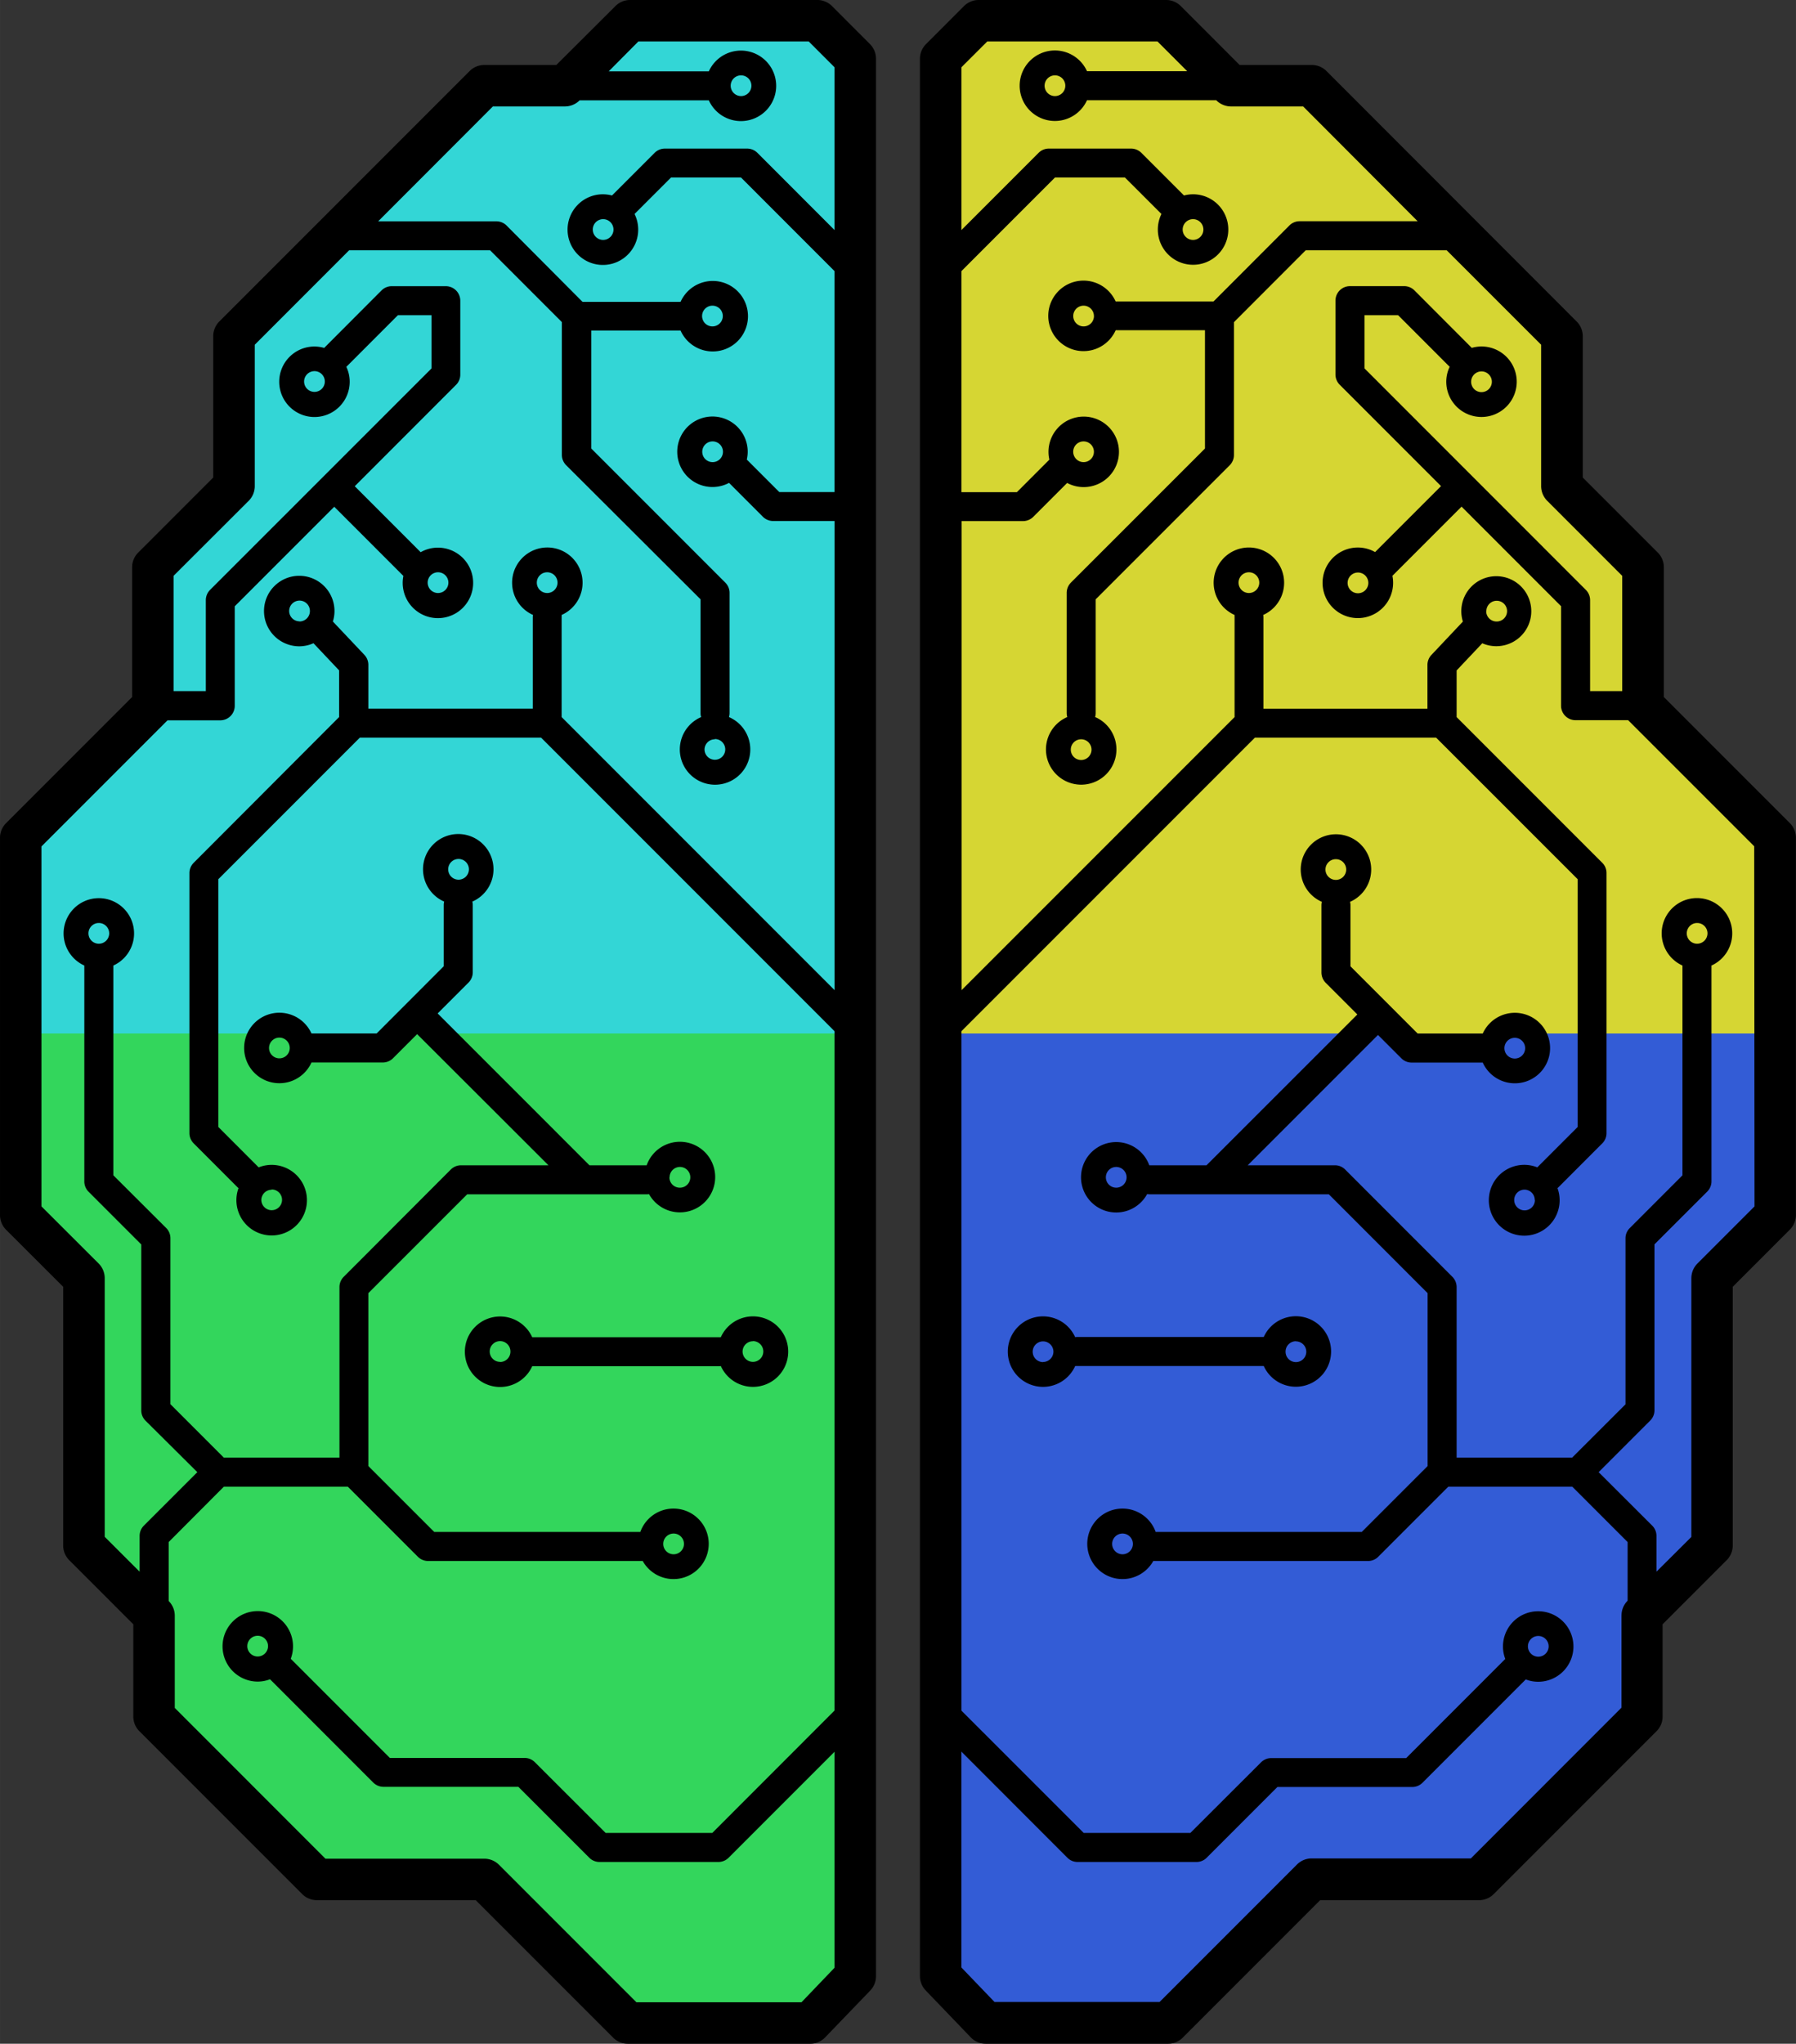 <?xml version="1.0" encoding="UTF-8"?> <svg xmlns="http://www.w3.org/2000/svg" xmlns:xlink="http://www.w3.org/1999/xlink" width="152.85mm" height="173.86mm" viewBox="0 0 433.27 492.83"><rect x="0" y="0" width="433.27" height="492.83" fill="#333333" stroke="none"/> <defs> <style> .cls-1 { fill: none; } .cls-2 { opacity: 0.8; } .cls-3 { clip-path: url(#clip-path); } .cls-4 { fill: #33ffff; } .cls-5 { clip-path: url(#clip-path-2); } .cls-6 { fill: #33ff66; } .cls-7 { clip-path: url(#clip-path-3); } .cls-8 { fill: #ffff33; } .cls-9 { clip-path: url(#clip-path-4); } .cls-10 { fill: #3366ff; } .cls-11 { fill: #000000; } </style> <clipPath id="clip-path"> <rect class="cls-1" x="8.74" y="5" width="201.83" height="244.22"></rect> </clipPath> <clipPath id="clip-path-2"> <rect class="cls-1" x="6.84" y="249.22" width="201.66" height="239"></rect> </clipPath> <clipPath id="clip-path-3"> <rect class="cls-1" x="222.52" y="5" width="201.33" height="244.22"></rect> </clipPath> <clipPath id="clip-path-4"> <rect class="cls-1" x="222.02" y="249.22" width="201.33" height="238.61"></rect> </clipPath> </defs> <title>full-brain</title> <g id="Layer_2" data-name="Layer 2"> <g id="Layer_1-2" data-name="Layer 1"> <g> <g class="cls-2"> <g class="cls-3"> <g> <polygon class="cls-4" points="210.07 476.51 210.07 14.16 200.91 5 155.69 5 140.02 20.67 120.57 20.67 60.18 81.06 60.18 117.22 40.61 136.79 40.61 170.16 8.74 202.03 8.74 292.99 23.98 308.23 23.98 372.69 40.9 389.61 40.9 413.93 80.18 453.21 120.57 453.21 155.2 487.83 199.22 487.83 210.07 476.51"></polygon> <polyline class="cls-4" points="210.57 411.93 177.01 445.49 148.4 445.49 130.29 427.38 96.34 427.38 71.41 402.45"></polyline> <polyline class="cls-4" points="40.9 389.61 40.9 370.4 56.29 355 89.1 355 107.05 372.94 159.69 372.94"></polyline> <line class="cls-4" x1="177.34" y1="325.93" x2="130.99" y2="325.93"></line> <polyline class="cls-4" points="89.1 355 89.1 310.4 114.99 284.51 159.69 284.51"></polyline> <polyline class="cls-4" points="56.29 355 41.35 340.06 41.35 298.63 27.58 284.86 27.58 232.99"></polyline> <line class="cls-4" x1="144.5" y1="284.51" x2="106.16" y2="246.18"></line> <polyline class="cls-4" points="210.57 249.22 135.72 174.37 89.1 174.37 52.92 210.55 52.92 273.22 63.6 283.9"></polyline> <polyline class="cls-4" points="114.32 218.69 114.32 234.93 96.05 253.19 78.32 253.19"></polyline> <polyline class="cls-4" points="40.61 170.16 56.87 170.16 56.87 144.75 111.34 90.28 111.34 72.52 98.28 72.52 84.52 86.28"></polyline> <line class="cls-4" x1="135.72" y1="174.37" x2="135.72" y2="148.75"></line> <polyline class="cls-4" points="89.1 174.37 89.1 160.28 80.93 151.63"></polyline> <line class="cls-4" x1="84.4" y1="117.22" x2="104.31" y2="137.13"></line> <polyline class="cls-4" points="210.57 122.16 190.28 122.16 180.51 112.4"></polyline> <polyline class="cls-4" points="84.4 56.85 123.46 56.85 142.82 76.21 142.82 109.69 176.2 143.07 176.2 172.04"></polyline> <polyline class="cls-4" points="210.57 65.93 183.96 39.31 164.16 39.31 152.97 50.5"></polyline> <line class="cls-4" x1="140.02" y1="20.67" x2="176.2" y2="20.67"></line> <line class="cls-4" x1="142.82" y1="76.21" x2="167.46" y2="76.21"></line> <circle class="cls-4" cx="182.52" cy="20.67" r="5.5"></circle> <circle class="cls-4" cx="149.2" cy="55.35" r="5.5"></circle> <circle class="cls-4" cx="175.61" cy="76.21" r="5.5"></circle> <circle class="cls-4" cx="175.61" cy="108.94" r="5.5"></circle> <circle class="cls-4" cx="135.72" cy="140.53" r="5.5"></circle> <circle class="cls-4" cx="176.2" cy="180.77" r="5.5"></circle> <circle class="cls-4" cx="114.32" cy="210.11" r="5.5"></circle> <circle class="cls-4" cx="71.14" cy="253.19" r="5.5"></circle> <circle class="cls-4" cx="27.58" cy="225.07" r="5.5"></circle> <circle class="cls-4" cx="69.26" cy="289.4" r="5.5"></circle> <circle class="cls-4" cx="167.73" cy="283.9" r="5.5"></circle> <circle class="cls-4" cx="185.38" cy="325.93" r="5.5"></circle> <circle class="cls-4" cx="166.2" cy="372.3" r="5.5"></circle> <circle class="cls-4" cx="65.91" cy="396.95" r="5.5"></circle> <circle class="cls-4" cx="124.4" cy="325.93" r="5.5"></circle> <circle class="cls-4" cx="79.6" cy="92.06" r="5.5"></circle> <circle class="cls-4" cx="75.98" cy="147.36" r="5.5"></circle> <circle class="cls-4" cx="109.41" cy="140.53" r="5.5"></circle> </g> </g> </g> <g class="cls-2"> <g class="cls-5"> <polygon class="cls-6" points="208.5 476.88 208.5 13.78 199.32 4.6 154.03 4.6 138.33 20.3 118.85 20.3 58.36 80.79 58.36 117 38.76 136.6 38.76 170.03 6.84 201.96 6.84 293.06 22.1 308.32 22.1 372.89 39.04 389.83 39.04 414.19 78.39 453.54 118.85 453.54 153.53 488.22 197.63 488.22 208.5 476.88"></polygon> </g> </g> <g class="cls-2"> <g class="cls-7"> <polygon class="cls-8" points="222.52 476.51 222.52 14.16 231.68 5 276.9 5 292.57 20.67 312.02 20.67 372.41 81.06 372.41 117.22 391.98 136.79 391.98 170.16 423.85 202.03 423.85 292.99 408.61 308.23 408.61 372.69 391.7 389.61 391.7 413.93 352.42 453.21 312.02 453.21 277.39 487.83 233.37 487.83 222.52 476.51"></polygon> </g> </g> <g class="cls-2"> <g class="cls-9"> <polygon class="cls-10" points="222.02 476.51 222.02 14.16 231.18 5 276.4 5 292.07 20.67 311.52 20.67 371.91 81.06 371.91 117.22 391.48 136.79 391.48 170.16 423.35 202.03 423.35 292.99 408.11 308.23 408.11 372.69 391.2 389.61 391.2 413.93 351.92 453.21 311.52 453.21 276.89 487.83 232.87 487.83 222.02 476.51"></polygon> </g> </g> <g> <path class="cls-11" d="M431.8,198.5l-30.41-30.41v-31.3a5,5,0,0,0-1.46-3.54l-18.1-18.1V81.06a5,5,0,0,0-1.47-3.53L320,17.13a5,5,0,0,0-3.54-1.46H299.05L284.85,1.46A5,5,0,0,0,281.31,0H236.09a5,5,0,0,0-3.53,1.46l-9.16,9.17a5,5,0,0,0-1.47,3.53V476.51a5,5,0,0,0,1.39,3.47l10.86,11.31a5,5,0,0,0,3.61,1.54h44a5,5,0,0,0,3.53-1.46l33.16-33.16h38.33a5,5,0,0,0,3.54-1.47l39.28-39.28a5,5,0,0,0,1.46-3.53V391.68l15.45-15.45a5,5,0,0,0,1.47-3.54V310.3l13.77-13.78a5,5,0,0,0,1.47-3.54V202A5,5,0,0,0,431.8,198.5Zm-8.53,92.41-13.78,13.78a5,5,0,0,0-1.46,3.54v62.39L399.61,379V370.4a3.5,3.5,0,0,0-1-2.48L385.66,355l12.47-12.47a3.5,3.5,0,0,0,1-2.47v-40l12.75-12.74a3.5,3.5,0,0,0,1-2.48V233c0-.06,0-.12,0-.17a8.51,8.51,0,1,0-7,0c0,.05,0,.11,0,.17v50.42l-12.74,12.75a3.46,3.46,0,0,0-1,2.47v40L379.26,351.5H351.4V310.4a3.54,3.54,0,0,0-1-2.48L324.49,282a3.46,3.46,0,0,0-2.47-1H301l31.43-31.43,5.66,5.66a3.5,3.5,0,0,0,2.47,1H357.7a8.5,8.5,0,1,0,0-7H342l-16.21-16.21V218.26a3.42,3.42,0,0,0-.1-.79,8.5,8.5,0,1,0-6.8,0,3.42,3.42,0,0,0-.1.79V234.5a3.53,3.53,0,0,0,1,2.47l7.66,7.66L291.06,281h-13.8a8.49,8.49,0,1,0-.52,6.94,3.66,3.66,0,0,0,.57.05h43.26l23.83,23.84v41.7l-15.89,15.89H278.8a8.5,8.5,0,1,0-.58,7H330a3.45,3.45,0,0,0,2.47-1l16.92-16.92h29.91l13.35,13.35V386l0,0a5,5,0,0,0-1.47,3.53v22.25l-36.35,36.36H316.43a5,5,0,0,0-3.53,1.46l-33.16,33.16H239.92l-8-8.33V422.38L257.52,448a3.45,3.45,0,0,0,2.47,1h28.62a3.45,3.45,0,0,0,2.47-1l17.08-17.08h32.51a3.5,3.5,0,0,0,2.47-1l24.94-24.94,0,0a8.33,8.33,0,0,0,3,.56,8.5,8.5,0,1,0-8.5-8.5,8.33,8.33,0,0,0,.56,3l0,0-23.91,23.91H306.71a3.46,3.46,0,0,0-2.47,1L287.16,442H261.44l-29.51-29.5V248.67l70.81-70.8h43.71L380.59,212v59.77l-9.66,9.66-.06.07a8.54,8.54,0,1,0,4.86,5l.15-.12,10.68-10.69a3.46,3.46,0,0,0,1-2.47V210.55a3.46,3.46,0,0,0-1-2.47L351.4,172.92V161.67l6.19-6.55a8.44,8.44,0,1,0-4.68-5.23l-7.55,8a3.53,3.53,0,0,0-1,2.41v10.59H304.79V148.75a3.41,3.41,0,0,0-.05-.46,8.5,8.5,0,1,0-6.91,0,3.42,3.42,0,0,0,0,.46v24.17l-65.86,65.85V125.66h14.8a3.53,3.53,0,0,0,2.47-1l8.2-8.2a8.41,8.41,0,0,0,4,1,8.5,8.5,0,1,0-8.5-8.5,8.88,8.88,0,0,0,.21,1.88l-7.83,7.84H231.93V65.38L254.5,42.81h16.89l8.8,8.79a8.5,8.5,0,1,0,7.62-4.75,8.69,8.69,0,0,0-2.18.29L275.32,36.83a3.54,3.54,0,0,0-2.48-1H253.05a3.5,3.5,0,0,0-2.47,1L231.93,55.48V16.23L238.17,10h41.07l7.17,7.17H262.23a8.5,8.5,0,1,0,0,7h31.18l0,0A5,5,0,0,0,297,25.67h17.38L342,53.35H313.55a3.45,3.45,0,0,0-2.47,1L292.74,72.71H269.55a2.58,2.58,0,0,0-.4,0,8.5,8.5,0,1,0,0,6.92c.13,0,.26,0,.4,0h21.14v28.53l-32.36,32.35a3.54,3.54,0,0,0-1,2.48v29a3.47,3.47,0,0,0,.14.92,8.5,8.5,0,1,0,6.72,0,3.47,3.47,0,0,0,.14-.92V144.52l32.35-32.35a3.5,3.5,0,0,0,1-2.48v-32L315,60.35h34l22.79,22.78v34.09a5,5,0,0,0,1.46,3.54l18.1,18.1v27.8h-7.75V144.75a3.5,3.5,0,0,0-1-2.48L329.17,88.83V76h8.11l12.44,12.45a8.34,8.34,0,0,0-.82,3.6,8.5,8.5,0,1,0,8.5-8.5,8.74,8.74,0,0,0-2.36.34.35.35,0,0,0-.08-.1L341.2,70a3.5,3.5,0,0,0-2.47-1H325.67a3.5,3.5,0,0,0-3.5,3.5V90.28a3.5,3.5,0,0,0,1,2.47l24.47,24.47-15.91,15.91a8.35,8.35,0,0,0-4.15-1.1,8.51,8.51,0,1,0,8.33,6.82l16.68-16.68,24,24v24a3.5,3.5,0,0,0,3.5,3.5h12.69l0,0,30.41,30.4Zm-13.85-63.34a2.5,2.5,0,1,1,2.5-2.5A2.51,2.51,0,0,1,409.42,227.57Zm-46.49,25.19a2.5,2.5,0,1,1,2.5,2.5A2.5,2.5,0,0,1,362.93,252.76Zm-40.67-40.58a2.5,2.5,0,1,1,2.5-2.5A2.5,2.5,0,0,1,322.26,212.18ZM271.78,283.9a2.5,2.5,0,1,1-2.5-2.5A2.51,2.51,0,0,1,271.78,283.9Zm1.52,88.4a2.5,2.5,0,1,1-2.5-2.5A2.5,2.5,0,0,1,273.3,372.3ZM368.6,397a2.5,2.5,0,1,1,2.5,2.5A2.5,2.5,0,0,1,368.6,397ZM301.29,143a2.5,2.5,0,1,1,2.5-2.5A2.5,2.5,0,0,1,301.29,143Zm69,146.37a2.5,2.5,0,1,1-2.5-2.5A2.5,2.5,0,0,1,370.25,289.4Zm-11.72-142a2.5,2.5,0,1,1,2.5,2.5A2.5,2.5,0,0,1,358.53,147.36ZM258.9,108.94a2.5,2.5,0,1,1,2.5,2.5A2.51,2.51,0,0,1,258.9,108.94Zm28.91-56.09a2.5,2.5,0,1,1-2.5,2.5A2.5,2.5,0,0,1,287.81,52.85ZM257,20.67a2.5,2.5,0,1,1-2.5-2.5A2.5,2.5,0,0,1,257,20.67Zm6.91,55.54a2.5,2.5,0,1,1-2.5-2.5A2.5,2.5,0,0,1,263.9,76.21Zm-3.09,102.06a2.5,2.5,0,1,1-2.5,2.5A2.5,2.5,0,0,1,260.81,178.27ZM357.4,89.56a2.5,2.5,0,1,1-2.5,2.5A2.5,2.5,0,0,1,357.4,89.56Zm-27.3,51a2.5,2.5,0,1,1-2.5-2.5A2.5,2.5,0,0,1,330.1,140.53Z"></path> <path class="cls-11" d="M259.38,322.46a8.5,8.5,0,1,0,0,6.94,2.85,2.85,0,0,0,.29,0h45.2a8.5,8.5,0,1,0,0-7h-45.2A2.85,2.85,0,0,0,259.38,322.46Zm-7.75,6a2.5,2.5,0,1,1,2.5-2.5A2.5,2.5,0,0,1,251.63,328.43Zm61-5a2.5,2.5,0,1,1-2.5,2.5A2.5,2.5,0,0,1,312.61,323.43Z"></path> <path class="cls-11" d="M200.71,1.46A5,5,0,0,0,197.17,0H152a5,5,0,0,0-3.53,1.46L134.21,15.67H116.83a5,5,0,0,0-3.53,1.46L52.9,77.53a5,5,0,0,0-1.46,3.53v34.09l-18.1,18.1a5,5,0,0,0-1.47,3.54v31.3L1.46,198.5A5,5,0,0,0,0,202v91a5,5,0,0,0,1.46,3.54L15.24,310.3v62.39a5,5,0,0,0,1.47,3.54l15.45,15.45v22.25a5,5,0,0,0,1.46,3.53L72.9,456.74a5,5,0,0,0,3.54,1.47h38.32l33.16,33.16a5,5,0,0,0,3.54,1.46h44a5,5,0,0,0,3.61-1.54L209.94,480a5,5,0,0,0,1.39-3.47V14.16a5,5,0,0,0-1.46-3.53Zm-7.36,481.37H153.53l-33.16-33.16a5,5,0,0,0-3.54-1.46H78.51L42.16,411.85V389.6a5,5,0,0,0-1.47-3.53l0,0V371.85L54,358.5H83.91l16.92,16.92a3.5,3.5,0,0,0,2.48,1h51.74a8.5,8.5,0,1,0-.58-7H104.76l-15.9-15.89v-41.7L112.7,288H156a3.45,3.45,0,0,0,.57-.05A8.51,8.51,0,1,0,156,281H142.2l-36.62-36.62,7.47-7.47a3.5,3.5,0,0,0,1-2.48V218.21a3.5,3.5,0,0,0-.1-.8,8.5,8.5,0,1,0-6.8,0,3.5,3.5,0,0,0-.1.8V233L90.86,249.21H75.14a8.5,8.5,0,1,0,0,7H92.31a3.5,3.5,0,0,0,2.48-1l5.84-5.84L132.31,281H111.25a3.5,3.5,0,0,0-2.48,1L82.89,307.92a3.5,3.5,0,0,0-1,2.48v41.1H54L41.11,338.61v-40a3.5,3.5,0,0,0-1-2.47L27.34,283.41V233a.88.88,0,0,0,0-.17,8.5,8.5,0,1,0-7,0,.88.88,0,0,0,0,.17v51.87a3.5,3.5,0,0,0,1,2.48l12.74,12.74v40a3.46,3.46,0,0,0,1,2.47L47.6,355,34.68,367.92a3.5,3.5,0,0,0-1,2.48V379l-8.42-8.41V308.23a5,5,0,0,0-1.46-3.54L10,290.91v-86.8L40.41,173.7l0,0H53.13a3.5,3.5,0,0,0,3.5-3.5v-24l24-24,16.68,16.68a8.5,8.5,0,1,0,8.33-6.82,8.39,8.39,0,0,0-4.16,1.1l-15.9-15.91,24.46-24.47a3.46,3.46,0,0,0,1-2.47V72.51a3.5,3.5,0,0,0-3.5-3.5H94.54a3.5,3.5,0,0,0-2.48,1L78.3,83.8l-.08.1a8.74,8.74,0,0,0-2.36-.34,8.5,8.5,0,1,0,8.5,8.5,8.34,8.34,0,0,0-.81-3.6L96,76h8.11V88.83L50.65,142.27a3.54,3.54,0,0,0-1,2.48v21.91H41.87v-27.8L60,120.76a5,5,0,0,0,1.46-3.54V83.13L84.23,60.35h34l17.31,17.31v32a3.54,3.54,0,0,0,1,2.48L169,144.52V172a3.1,3.1,0,0,0,.14.92,8.5,8.5,0,1,0,6.72,0A3.47,3.47,0,0,0,176,172v-29a3.5,3.5,0,0,0-1-2.48l-32.35-32.35V79.71h21.14c.13,0,.26,0,.39,0a8.5,8.5,0,1,0,0-6.92,2.58,2.58,0,0,0-.39,0H140.53L122.19,54.37a3.49,3.49,0,0,0-2.47-1H91.23L118.9,25.67h17.38a5,5,0,0,0,3.54-1.47l0,0H171a8.5,8.5,0,1,0,0-7H146.85L154,10H195.1l6.23,6.23V55.48L182.69,36.83a3.53,3.53,0,0,0-2.47-1h-19.8a3.5,3.5,0,0,0-2.47,1L147.64,47.14a8.75,8.75,0,0,0-2.18-.29,8.52,8.52,0,1,0,7.62,4.75l8.79-8.79h16.9l22.56,22.57v53.28H188l-7.84-7.84a8.27,8.27,0,0,0,.22-1.88,8.5,8.5,0,1,0-4.5,7.5l8.19,8.2a3.54,3.54,0,0,0,2.48,1h14.79V238.77l-65.85-65.85V148.75a3.41,3.41,0,0,0,0-.46,8.5,8.5,0,1,0-6.9,0,3.41,3.41,0,0,0-.05.46v22.12H88.86V160.28a3.52,3.52,0,0,0-1-2.41l-7.56-8a8.36,8.36,0,0,0,.39-2.52,8.5,8.5,0,1,0-8.5,8.5,8.38,8.38,0,0,0,3.43-.74l6.19,6.55v11.25L46.7,208.08a3.5,3.5,0,0,0-1,2.47v62.67a3.5,3.5,0,0,0,1,2.47l10.68,10.69.16.12a8.51,8.51,0,1,0,4.86-5l-.07-.07-9.65-9.66V212l34.13-34.13h43.72l70.8,70.8V412.48L171.83,442H146.11L129,424.91a3.5,3.5,0,0,0-2.48-1H94.05L70.14,400l0,0a8.5,8.5,0,1,0-8,5.5,8.29,8.29,0,0,0,3-.56l0,0,24.93,24.94a3.54,3.54,0,0,0,2.48,1h32.5L142.18,448a3.5,3.5,0,0,0,2.48,1h28.61a3.5,3.5,0,0,0,2.48-1l25.58-25.58V474.5ZM160,372.3a2.5,2.5,0,1,1,2.5,2.5A2.5,2.5,0,0,1,160,372.3Zm1.53-88.4a2.5,2.5,0,1,1,2.5,2.5A2.5,2.5,0,0,1,161.49,283.9Zm-50.91-71.77a2.5,2.5,0,1,1,2.5-2.5A2.51,2.51,0,0,1,110.58,212.13ZM69.9,252.71a2.5,2.5,0,1,1-2.5-2.5A2.51,2.51,0,0,1,69.9,252.71ZM23.84,227.57a2.5,2.5,0,1,1,2.5-2.5A2.5,2.5,0,0,1,23.84,227.57ZM105.67,138a2.5,2.5,0,1,1-2.5,2.5A2.5,2.5,0,0,1,105.67,138Zm-27.31-46a2.5,2.5,0,1,1-2.5-2.5A2.5,2.5,0,0,1,78.36,92.06Zm94.1,86.21a2.5,2.5,0,1,1-2.5,2.5A2.5,2.5,0,0,1,172.46,178.27ZM169.37,76.21a2.5,2.5,0,1,1,2.5,2.5A2.5,2.5,0,0,1,169.37,76.21Zm6.9-55.54a2.5,2.5,0,1,1,2.5,2.5A2.51,2.51,0,0,1,176.27,20.67ZM148,55.35a2.5,2.5,0,1,1-2.5-2.5A2.5,2.5,0,0,1,148,55.35Zm23.91,56.09a2.5,2.5,0,1,1,2.5-2.5A2.5,2.5,0,0,1,171.87,111.44ZM132,143a2.5,2.5,0,1,1,2.5-2.5A2.5,2.5,0,0,1,132,143Zm-59.74,6.83a2.5,2.5,0,1,1,2.5-2.5A2.51,2.51,0,0,1,72.24,149.86Zm-6.72,137a2.5,2.5,0,1,1-2.5,2.5A2.5,2.5,0,0,1,65.52,286.9ZM62.16,399.45a2.5,2.5,0,1,1,2.5-2.5A2.51,2.51,0,0,1,62.16,399.45Z"></path> <path class="cls-11" d="M173.89,329.4a8.5,8.5,0,1,0,0-6.94,2.85,2.85,0,0,0-.29,0H128.39a8.5,8.5,0,1,0,0,7H173.6A2.85,2.85,0,0,0,173.89,329.4Zm7.75-6a2.5,2.5,0,1,1-2.5,2.5A2.5,2.5,0,0,1,181.64,323.43Zm-61,5a2.5,2.5,0,1,1,2.5-2.5A2.5,2.5,0,0,1,120.66,328.43Z"></path> </g> </g> </g> </g> </svg> 